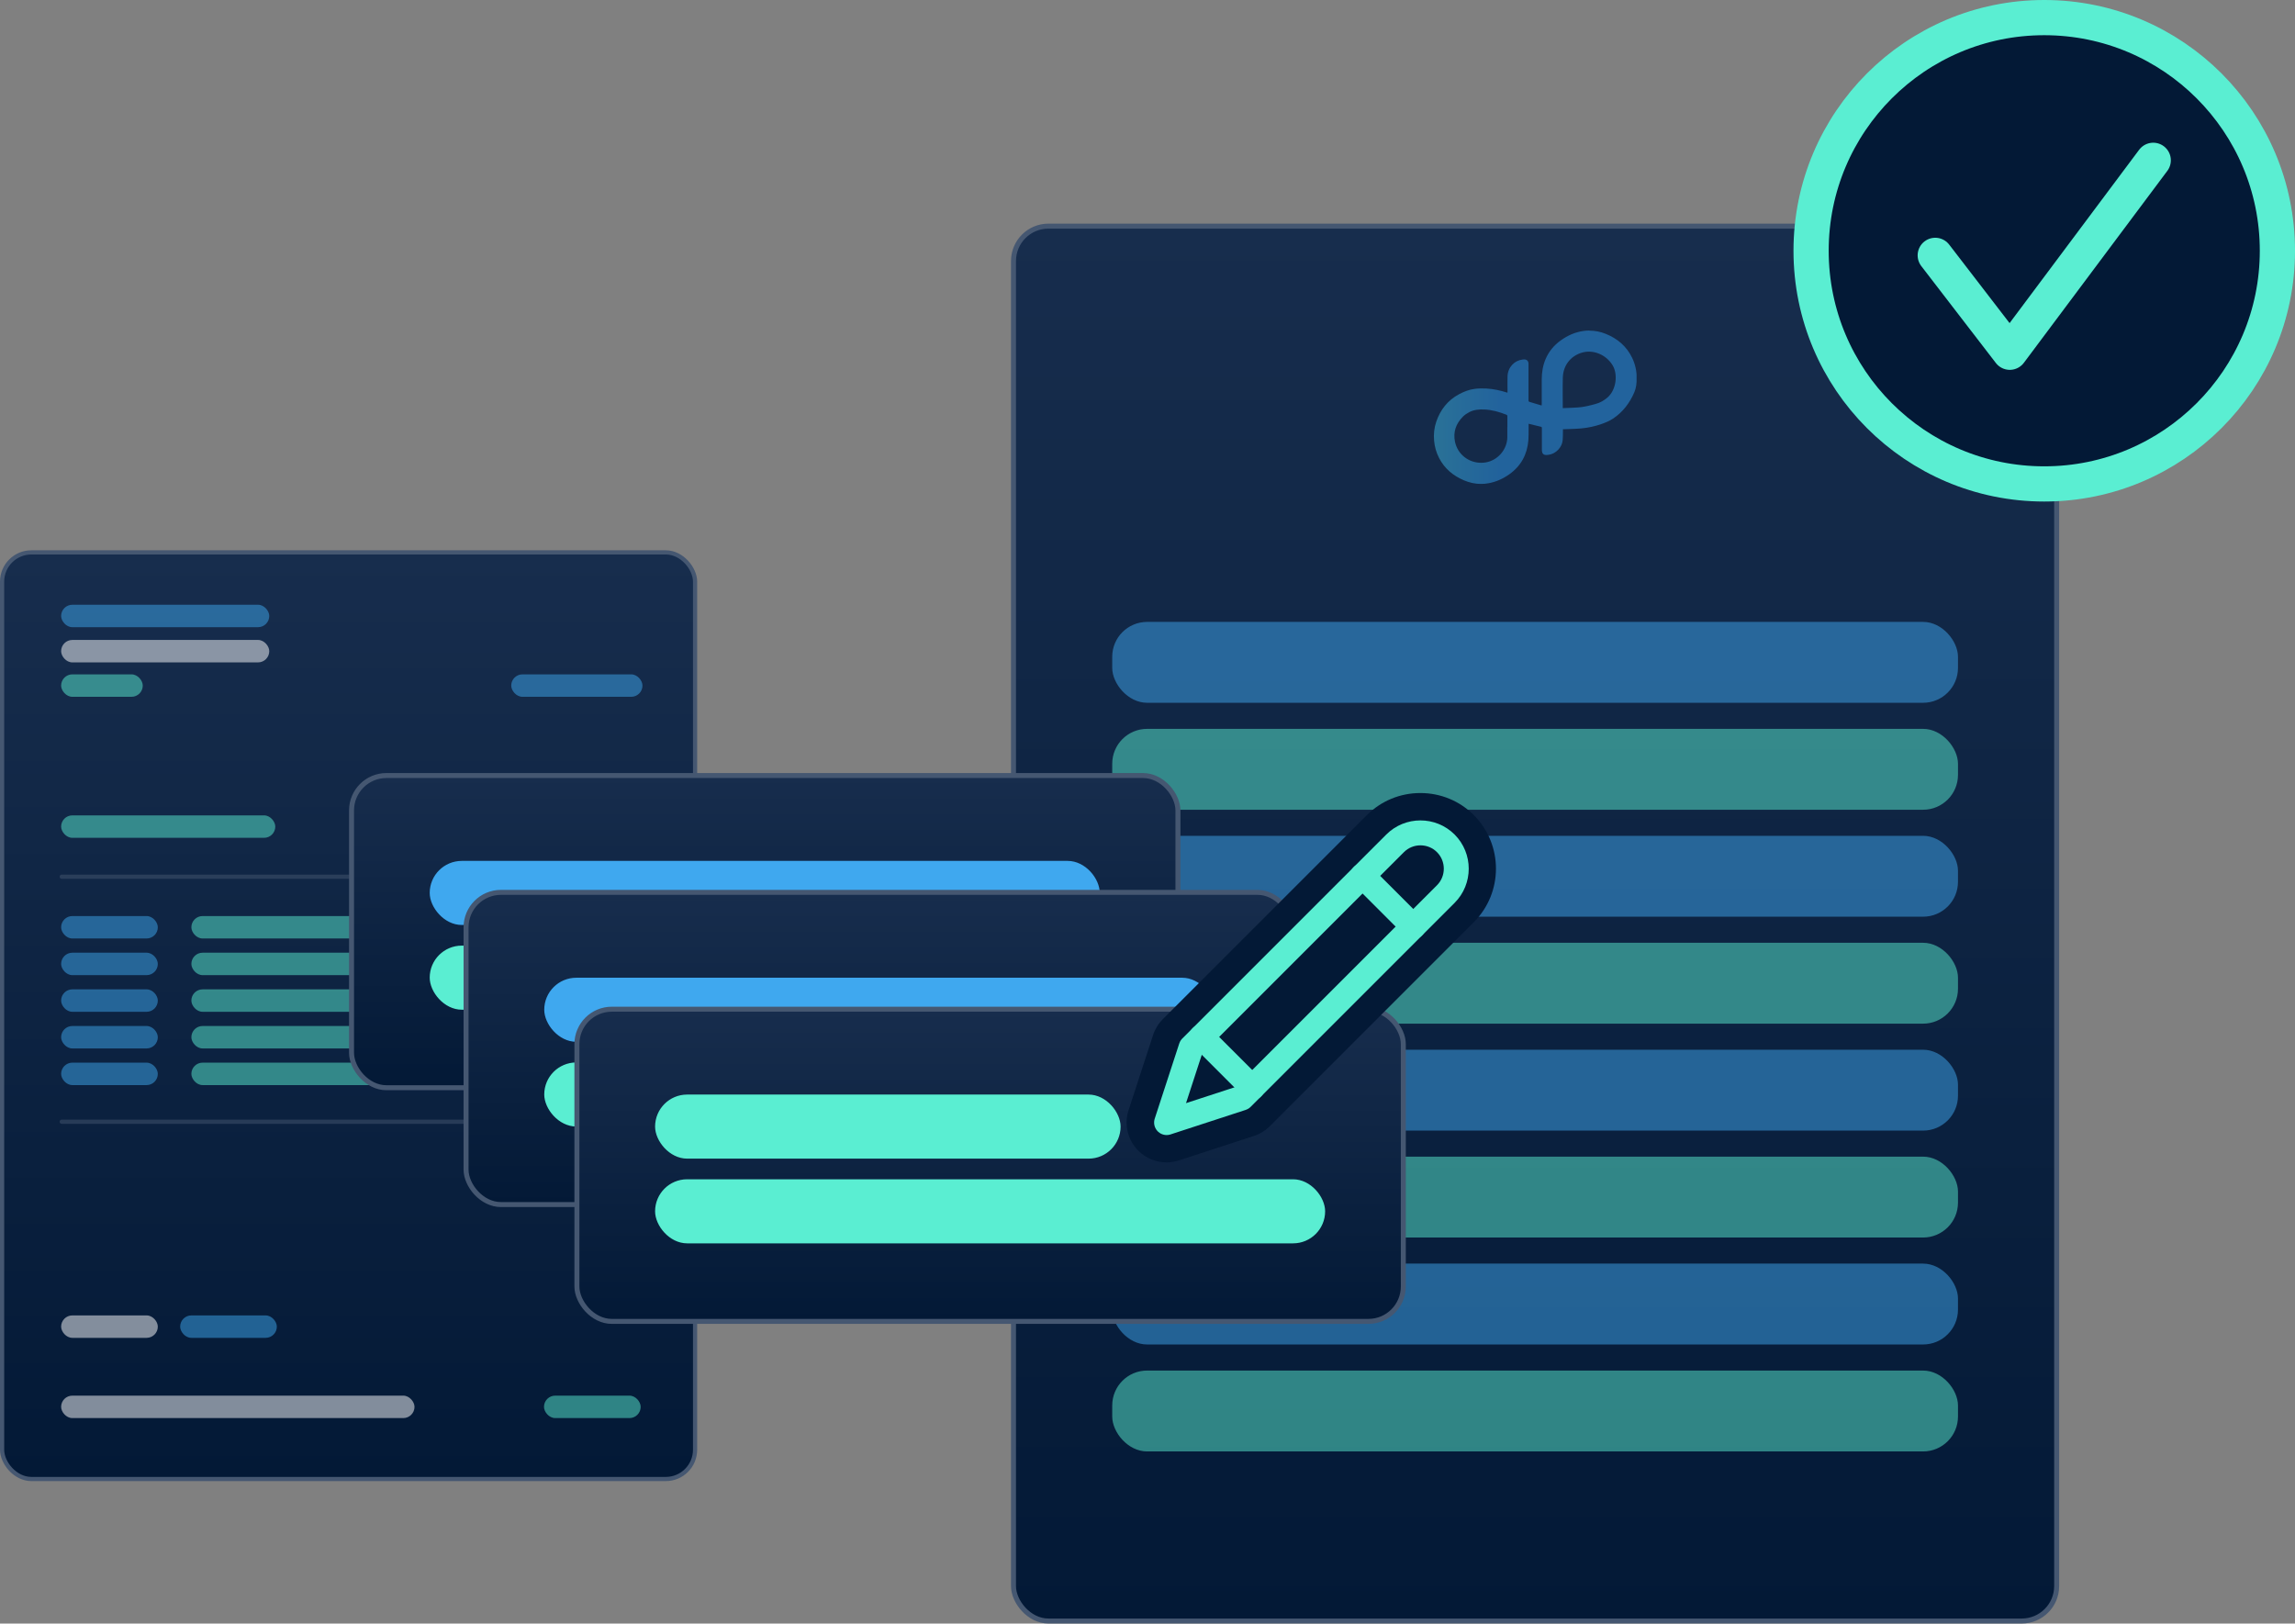 <?xml version="1.0" encoding="UTF-8"?>
<svg id="Layer_2" data-name="Layer 2" xmlns="http://www.w3.org/2000/svg" xmlns:xlink="http://www.w3.org/1999/xlink" viewBox="0 0 460.27 325.6">
  <rect x="0" y="0" width="460.27" height="325.6" fill="#808080" stroke="none"/>
  <defs>
    <style>
      .cls-1, .cls-2, .cls-3, .cls-4 {
        fill: none;
      }

      .cls-5, .cls-6 {
        fill: #3fa8ef;
      }

      .cls-7, .cls-8 {
        fill: #5aeed2;
      }

      .cls-2, .cls-8, .cls-9, .cls-10, .cls-6 {
        opacity: .5;
      }

      .cls-2, .cls-3, .cls-4, .cls-11 {
        stroke-linecap: round;
      }

      .cls-2, .cls-12 {
        stroke-width: .84px;
      }

      .cls-2, .cls-12, .cls-13, .cls-14, .cls-15, .cls-16 {
        stroke: #455771;
        stroke-miterlimit: 10;
      }

      .cls-17 {
        fill: url(#Dégradé_sans_nom_3);
      }

      .cls-9 {
        fill: #fff;
      }

      .cls-3, .cls-4, .cls-11 {
        stroke: #5aeed2;
        stroke-linejoin: round;
      }

      .cls-3, .cls-11 {
        stroke-width: 7.06px;
      }

      .cls-4 {
        stroke-width: 5px;
      }

      .cls-12 {
        fill: url(#linear-gradient);
      }

      .cls-11, .cls-18 {
        fill: #031936;
      }

      .cls-13 {
        fill: url(#linear-gradient-5);
      }

      .cls-14 {
        fill: url(#linear-gradient-4);
      }

      .cls-15 {
        fill: url(#linear-gradient-3);
      }

      .cls-16 {
        fill: url(#linear-gradient-2);
      }

      .cls-19 {
        clip-path: url(#clippath);
      }
    </style>
    <linearGradient id="linear-gradient" x1="69.91" y1="296.61" x2="69.91" y2="110.78" gradientUnits="userSpaceOnUse">
      <stop offset="0" stop-color="#031936"/>
      <stop offset="1" stop-color="#172d4d"/>
    </linearGradient>
    <linearGradient id="linear-gradient-2" x1="307.87" y1="325.1" x2="307.87" y2="45.35" xlink:href="#linear-gradient"/>
    <clipPath id="clippath">
      <path class="cls-1" d="M291.81,88.63c-.42-1.98.18-3.68,1.61-5.1.37-.36.79-.64,1.25-.88.95-.49,1.96-.57,2.99-.53,1.54.06,3,.48,4.43,1.04.18.07.23.17.22.35,0,.72,0,1.43,0,2.15h-.01c0,.68,0,1.35,0,2.03-.04,2.47-1.92,4.65-4.36,5.05-.3.05-.61.07-.91.07-2.48,0-4.68-1.68-5.22-4.18M313.43,81.85s-.01-.05-.01-.05c0-2.03-.05-4.07.01-6.11.08-2.37,1.5-4.21,3.66-4.92,2.38-.78,5.02.34,6.32,2.48,1.09,1.79.76,4.88-.98,6.43-.7.62-1.51,1.09-2.42,1.33-1.19.33-2.38.63-3.62.71-.91.06-1.83.08-2.74.12-.03,0-.05,0-.08,0-.05,0-.09,0-.14,0M318.75,66.29c-.36,0-.72.02-1.08.07-1.73.22-3.27.91-4.67,1.92-1.35.97-2.37,2.2-3.02,3.72-.56,1.31-.77,2.69-.78,4.11-.01,1.64,0,3.28,0,4.92,0,.08,0,.17-.01.27-.06,0-.1,0-.12-.01-.77-.23-1.54-.46-2.31-.69-.17-.05-.21-.14-.21-.31,0-2.34,0-4.68,0-7.03,0-.12,0-.23,0-.35-.04-.56-.35-.83-.9-.83-.1,0-.21.02-.31.03-1.62.19-2.95,1.54-3,3.4-.03,1.01,0,2.01,0,3.02,0,.07,0,.14-.01.21-.04,0-.06,0-.08-.01-1.35-.43-2.72-.73-4.13-.81-.8-.05-1.6-.03-2.39.07-1.11.14-2.13.55-3.11,1.07-2.27,1.21-3.74,3.1-4.57,5.5-.42,1.22-.55,2.49-.44,3.79.11,1.25.44,2.42,1.02,3.53,1.09,2.1,2.8,3.52,4.95,4.44,1.12.47,2.26.73,3.43.73h.02c.51,0,1.03-.05,1.56-.15,1.5-.28,2.86-.9,4.1-1.78,2.35-1.66,3.59-3.97,3.83-6.81.06-.77.04-1.55.05-2.32,0-.33,0-.66,0-1.01.08.02.13.03.19.05.74.18,1.48.37,2.23.54.19.04.24.11.24.29,0,1.42,0,2.84,0,4.25,0,.15,0,.3.03.45.05.42.32.67.74.68.21,0,.42,0,.62-.04,1.43-.22,2.65-1.48,2.78-2.92.06-.65.04-1.3.05-1.95,0-.08,0-.15,0-.25.1,0,.18,0,.25,0,1.16-.05,2.31-.06,3.47-.17,1.37-.13,2.72-.42,4.02-.88.8-.28,1.58-.6,2.29-1.07,2-1.32,3.37-3.15,4.3-5.32.37-.87.45-1.8.46-2.73.02-1.45-.28-2.84-.91-4.15-1.12-2.32-2.94-3.86-5.3-4.81-1.05-.43-2.13-.64-3.23-.64Z"/>
    </clipPath>
    <linearGradient id="Dégradé_sans_nom_3" data-name="Dégradé sans nom 3" x1="-4648.9" y1="145.9" x2="-4648.65" y2="145.9" gradientTransform="translate(754273.23 23745.28) scale(162.19 -162.19)" gradientUnits="userSpaceOnUse">
      <stop offset="0" stop-color="#5aeed2"/>
      <stop offset=".92" stop-color="#309bef"/>
      <stop offset="1" stop-color="#309bef"/>
    </linearGradient>
    <linearGradient id="linear-gradient-3" x1="153.37" y1="218.14" x2="153.37" y2="155.53" xlink:href="#linear-gradient"/>
    <linearGradient id="linear-gradient-4" x1="176.34" y1="241.57" x2="176.34" y2="178.96" xlink:href="#linear-gradient"/>
    <linearGradient id="linear-gradient-5" x1="198.57" y1="265" x2="198.57" y2="202.39" xlink:href="#linear-gradient"/>
  </defs>
  <g id="Layer_1-2" data-name="Layer 1">
    <g>
      <rect class="cls-12" x=".42" y="110.78" width="138.98" height="185.83" rx="5.87" ry="5.87"/>
      <rect class="cls-6" x="12.26" y="121.28" width="41.74" height="4.5" rx="2.25" ry="2.25"/>
      <rect class="cls-9" x="12.26" y="128.34" width="41.74" height="4.5" rx="2.25" ry="2.25"/>
      <rect class="cls-8" x="12.26" y="135.24" width="16.37" height="4.5" rx="2.25" ry="2.25"/>
      <rect class="cls-9" x="12.26" y="279.89" width="70.87" height="4.5" rx="2.25" ry="2.25"/>
      <rect class="cls-8" x="38.38" y="183.71" width="57.69" height="4.5" rx="2.25" ry="2.25"/>
      <rect class="cls-8" x="12.26" y="163.52" width="42.95" height="4.5" rx="2.25" ry="2.25"/>
      <rect class="cls-8" x="38.38" y="191.06" width="57.69" height="4.5" rx="2.25" ry="2.25"/>
      <rect class="cls-8" x="38.38" y="198.41" width="57.69" height="4.5" rx="2.25" ry="2.25"/>
      <rect class="cls-8" x="38.38" y="205.76" width="57.69" height="4.5" rx="2.25" ry="2.25"/>
      <rect class="cls-8" x="38.38" y="213.11" width="57.69" height="4.5" rx="2.25" ry="2.25"/>
      <rect class="cls-6" x="12.26" y="183.71" width="19.39" height="4.5" rx="2.25" ry="2.25"/>
      <rect class="cls-6" x="12.26" y="191.06" width="19.39" height="4.5" rx="2.25" ry="2.25"/>
      <rect class="cls-6" x="12.26" y="198.41" width="19.39" height="4.5" rx="2.25" ry="2.25"/>
      <rect class="cls-6" x="12.26" y="205.76" width="19.39" height="4.5" rx="2.25" ry="2.25"/>
      <rect class="cls-6" x="12.26" y="213.11" width="19.39" height="4.5" rx="2.25" ry="2.25"/>
      <rect class="cls-9" x="102.96" y="183.71" width="11.05" height="4.5" rx="2.25" ry="2.25"/>
      <rect class="cls-9" x="102.96" y="191.06" width="11.05" height="4.5" rx="2.25" ry="2.25"/>
      <rect class="cls-9" x="102.96" y="198.41" width="11.05" height="4.5" rx="2.25" ry="2.25"/>
      <rect class="cls-9" x="102.96" y="205.76" width="11.05" height="4.5" rx="2.25" ry="2.25"/>
      <rect class="cls-9" x="102.96" y="213.11" width="11.05" height="4.5" rx="2.25" ry="2.25"/>
      <rect class="cls-6" x="117.45" y="183.71" width="11.05" height="4.5" rx="2.25" ry="2.25"/>
      <rect class="cls-6" x="117.45" y="191.06" width="11.05" height="4.5" rx="2.25" ry="2.25"/>
      <rect class="cls-6" x="117.45" y="198.41" width="11.05" height="4.5" rx="2.25" ry="2.25"/>
      <rect class="cls-6" x="117.45" y="205.76" width="11.05" height="4.5" rx="2.25" ry="2.25"/>
      <rect class="cls-6" x="117.45" y="213.11" width="11.05" height="4.5" rx="2.25" ry="2.25"/>
      <rect class="cls-8" x="117.45" y="232.45" width="11.05" height="4.5" rx="2.25" ry="2.25"/>
      <rect class="cls-9" x="117.45" y="239.8" width="11.05" height="4.5" rx="2.25" ry="2.25"/>
      <rect class="cls-9" x="12.26" y="263.8" width="19.39" height="4.5" rx="2.25" ry="2.25"/>
      <rect class="cls-6" x="36.13" y="263.8" width="19.39" height="4.5" rx="2.25" ry="2.25"/>
      <rect class="cls-8" x="109.1" y="279.89" width="19.39" height="4.5" rx="2.25" ry="2.25"/>
      <rect class="cls-6" x="102.53" y="135.24" width="26.32" height="4.5" rx="2.25" ry="2.25"/>
      <line class="cls-2" x1="12.38" y1="175.82" x2="128.62" y2="175.82"/>
      <line class="cls-2" x1="12.38" y1="224.96" x2="128.62" y2="224.96"/>
    </g>
    <g>
      <rect class="cls-16" x="203.26" y="45.35" width="209.21" height="279.74" rx="7" ry="7"/>
      <g class="cls-10">
        <rect class="cls-5" x="223.06" y="124.72" width="169.62" height="16.22" rx="7" ry="7"/>
        <rect class="cls-5" x="223.06" y="167.62" width="169.62" height="16.22" rx="7" ry="7"/>
        <rect class="cls-5" x="223.06" y="253.41" width="169.62" height="16.22" rx="7" ry="7"/>
        <rect class="cls-7" x="223.06" y="189.07" width="169.62" height="16.22" rx="7" ry="7"/>
        <rect class="cls-7" x="223.06" y="274.86" width="169.62" height="16.22" rx="7" ry="7"/>
        <rect class="cls-5" x="223.06" y="210.52" width="169.62" height="16.22" rx="7" ry="7"/>
        <rect class="cls-7" x="223.06" y="231.96" width="169.62" height="16.22" rx="7" ry="7"/>
        <rect class="cls-7" x="223.06" y="146.17" width="169.62" height="16.22" rx="7" ry="7"/>
      </g>
      <g class="cls-10">
        <g class="cls-19">
          <rect class="cls-17" x="287.47" y="66.29" width="40.75" height="30.75"/>
        </g>
      </g>
    </g>
    <g>
      <rect class="cls-15" x="70.5" y="155.53" width="165.74" height="62.61" rx="7" ry="7"/>
      <g>
        <rect class="cls-5" x="86.18" y="172.65" width="134.38" height="12.85" rx="6.43" ry="6.43"/>
        <rect class="cls-7" x="86.18" y="189.64" width="134.38" height="12.85" rx="6.43" ry="6.43"/>
      </g>
    </g>
    <g>
      <rect class="cls-14" x="93.47" y="178.96" width="165.74" height="62.61" rx="7" ry="7"/>
      <g>
        <rect class="cls-5" x="109.15" y="196.08" width="134.38" height="12.85" rx="6.43" ry="6.43"/>
        <rect class="cls-7" x="109.15" y="213.07" width="134.38" height="12.85" rx="6.43" ry="6.43"/>
      </g>
    </g>
    <g>
      <rect class="cls-13" x="115.7" y="202.39" width="165.74" height="62.61" rx="7" ry="7"/>
      <g>
        <rect class="cls-7" x="131.38" y="219.51" width="93.36" height="12.85" rx="6.43" ry="6.43"/>
        <rect class="cls-7" x="131.38" y="236.5" width="134.38" height="12.85" rx="6.43" ry="6.43"/>
      </g>
    </g>
    <g>
      <circle class="cls-11" cx="409.98" cy="50.29" r="46.76"/>
      <polyline class="cls-3" points="388.12 51.21 403.07 70.64 431.84 32.15"/>
    </g>
    <g>
      <path class="cls-18" d="M295.6,163.48c-2.86-2.86-6.67-4.44-10.74-4.44s-7.87,1.58-10.74,4.44l-40.91,40.91c-.89.89-1.56,1.98-1.95,3.17l-4.92,15.08c-.93,2.86-.18,6,1.95,8.13,1.52,1.52,3.57,2.34,5.65,2.34.83,0,1.66-.13,2.48-.39l15.08-4.92c1.2-.39,2.28-1.06,3.17-1.95l40.91-40.91c5.92-5.92,5.92-15.55,0-21.47Z"/>
      <path class="cls-4" d="M233.96,225.12h0s4.92-15.08,4.92-15.08l40.91-40.91c2.8-2.8,7.37-2.8,10.17,0h0c2.8,2.8,2.8,7.37,0,10.17l-40.91,40.91-15.08,4.92Z"/>
      <line class="cls-4" x1="240.97" y1="207.95" x2="251.14" y2="218.12"/>
      <line class="cls-4" x1="273.26" y1="175.65" x2="283.43" y2="185.82"/>
    </g>
  </g>
</svg>